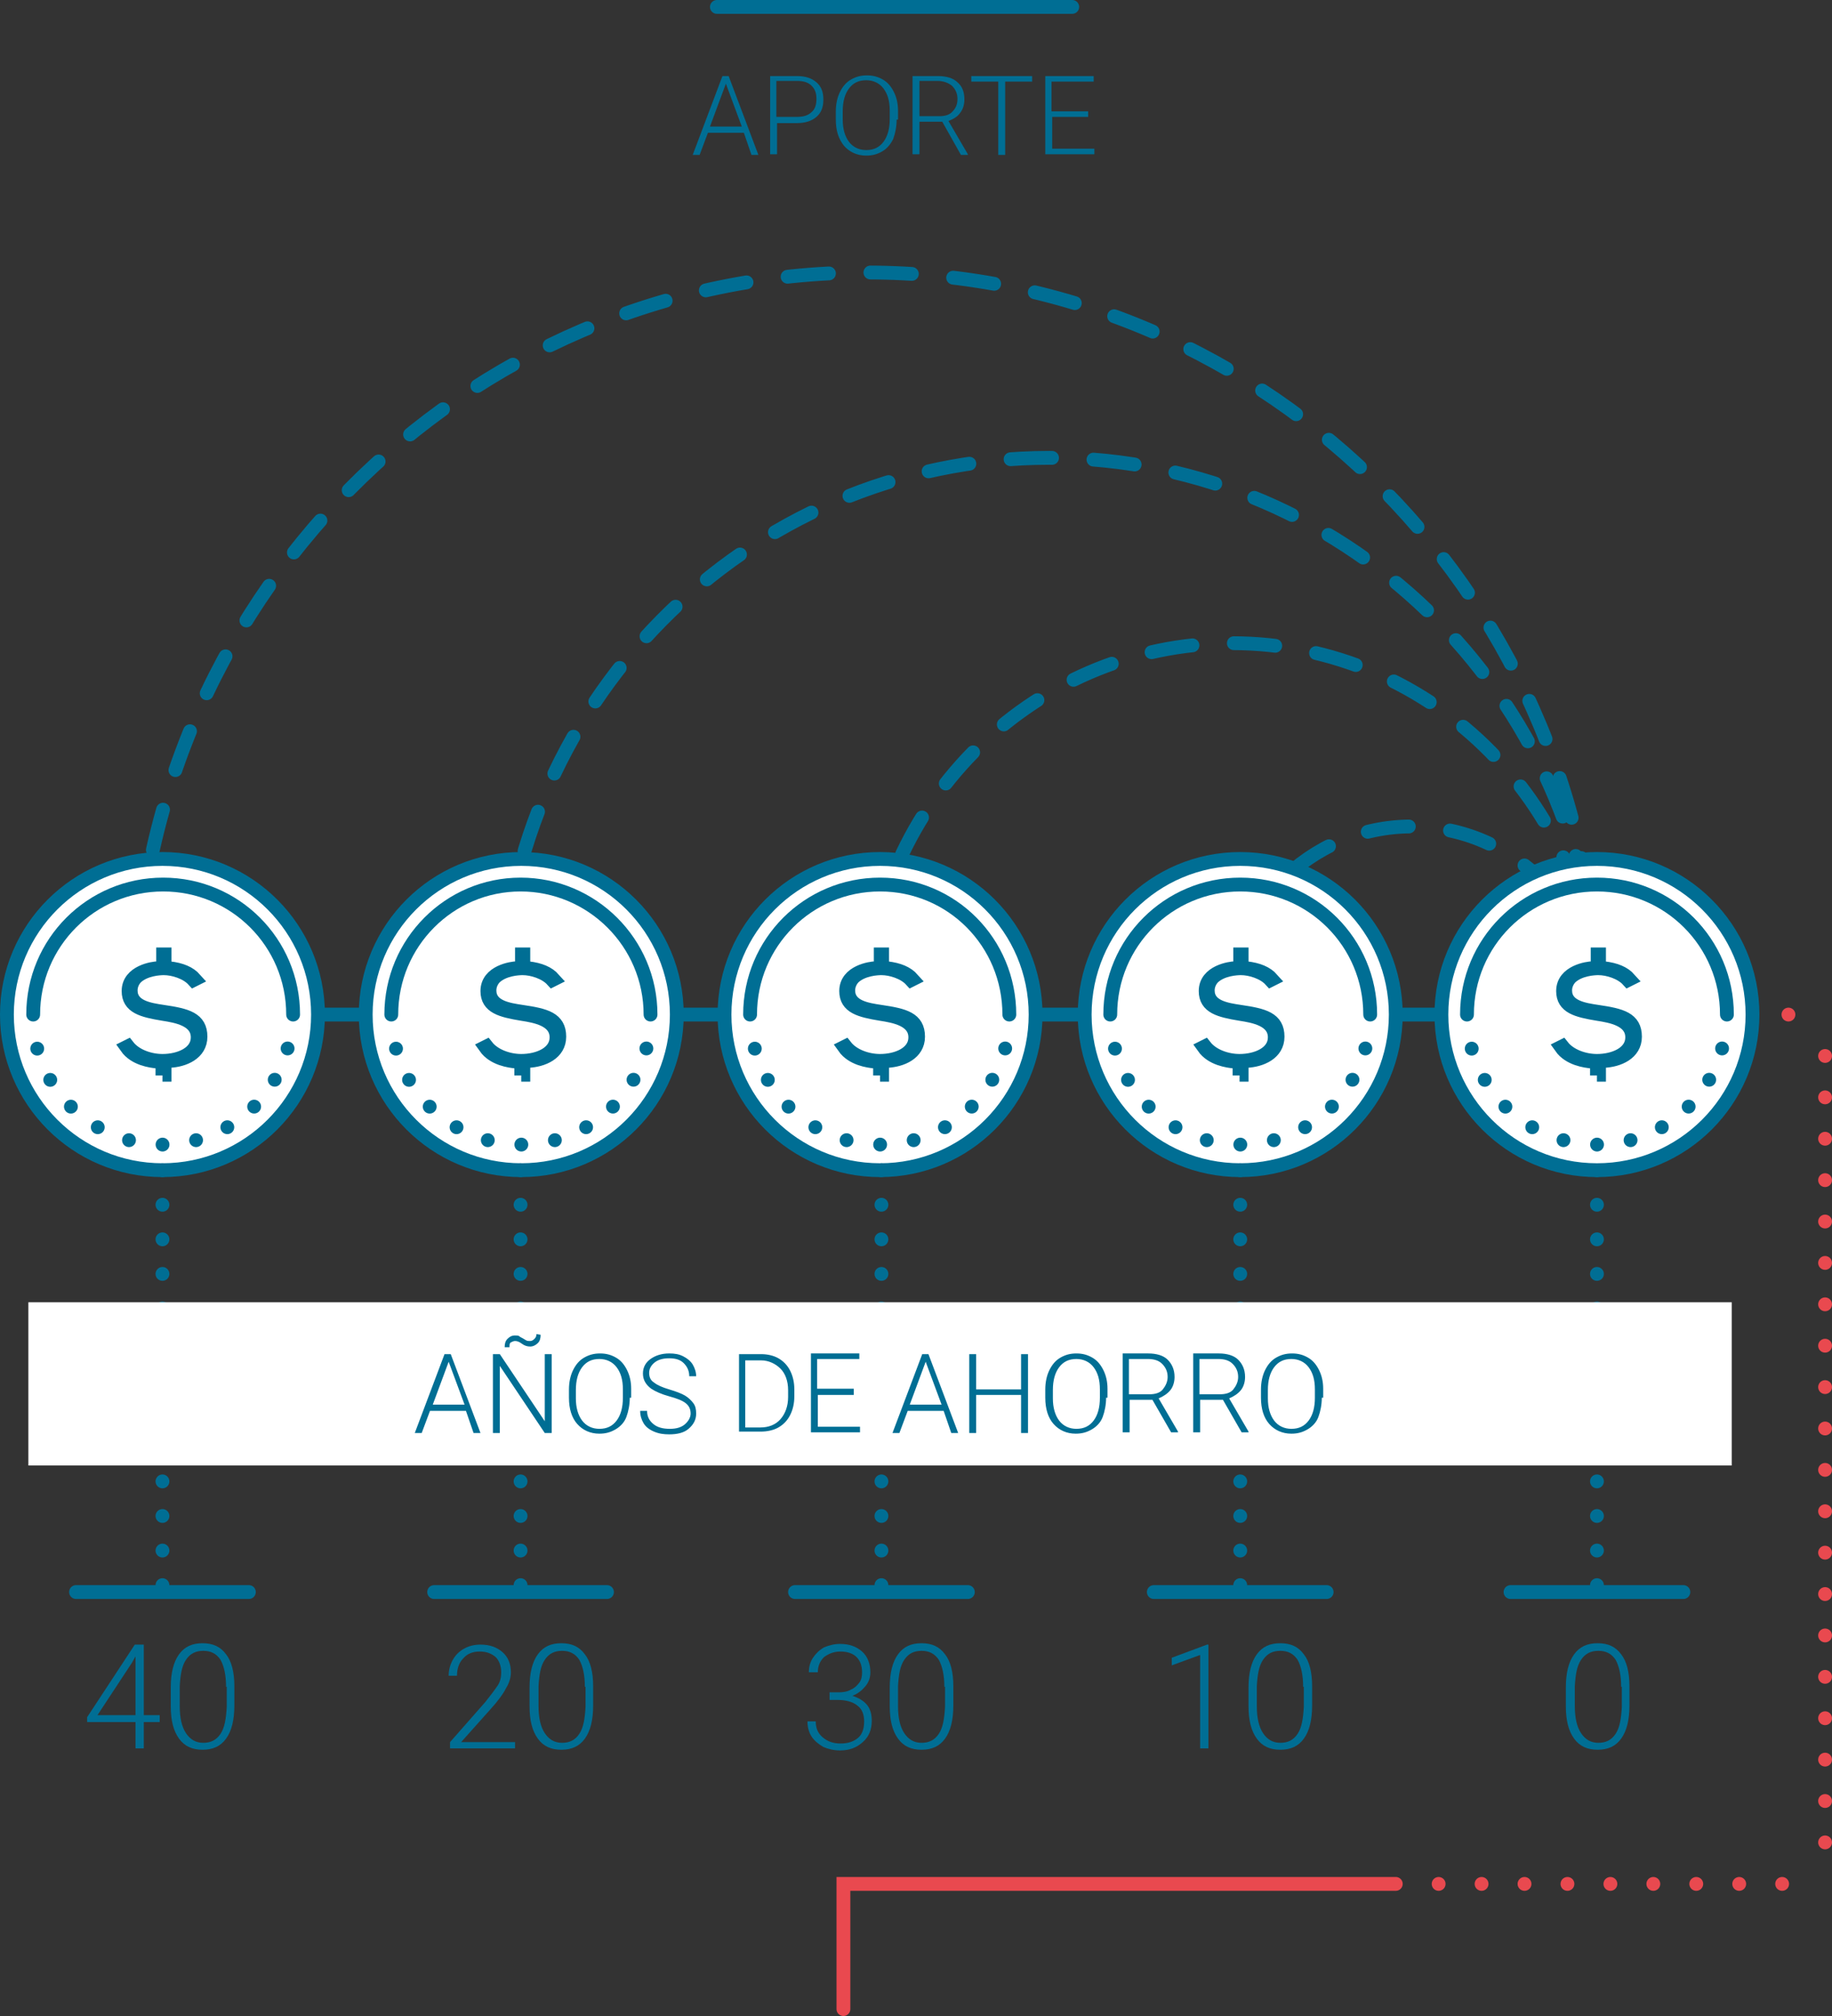 <svg xmlns="http://www.w3.org/2000/svg" width="265" height="291.5">
  <rect width="100%" height="100%" fill="#333333" stroke="none"/>
  <style>
    .st0{fill:none;stroke:#006e94;stroke-width:2;stroke-miterlimit:10;stroke-dasharray:6,6}.st0,.st1{stroke-linecap:round}.st1,.st2{fill:#fff;stroke:#006e94;stroke-width:2;stroke-miterlimit:10}.st3,.st4{stroke-linecap:round}.st3{fill:none;stroke:#006e94;stroke-width:2;stroke-miterlimit:10}.st4{stroke-dasharray:0,4.907}.st4,.st5{fill:none;stroke:#006e94;stroke-width:2;stroke-miterlimit:10}.st6{fill:#006e94}.st7,.st9{fill:none;stroke-width:2;stroke-linecap:round;stroke-miterlimit:10}.st7{stroke-dasharray:0,5;stroke:#006e94}.st9{stroke:#e9494f}
  </style>
  <path id="XMLID_49_" class="st0" d="M19.5 146.7c0-59.3 47.4-107.3 105.8-107.3s105.8 48 105.8 107.3"/>
  <path id="XMLID_47_" class="st0" d="M72.4 146.7c0-44.5 35.5-80.5 79.4-80.5s79.4 36 79.4 80.5"/>
  <path id="XMLID_45_" class="st0" d="M125.3 146.7c0-29.6 23.7-53.7 52.9-53.7s52.9 24 52.9 53.7"/>
  <path id="XMLID_43_" class="st0" d="M177.4 146.7c0-15 12-27.2 26.8-27.2s26.8 12.2 26.8 27.2"/>
  <path class="st1" d="M42 146.7h169.5"/>
  <circle id="XMLID_41_" class="st2" cx="23.5" cy="146.7" r="22.5"/>
  <g id="XMLID_39_">
    <path class="st3" d="M42.3 146.7"/>
    <path class="st4" d="M41.6 151.6c-2.1 8-9.4 13.9-18.1 13.9-9.5 0-17.4-7.1-18.6-16.3"/>
    <path class="st3" d="M4.8 146.7"/>
  </g>
  <path id="XMLID_37_" class="st3" d="M4.8 146.7c0-10.4 8.4-18.8 18.8-18.8s18.8 8.4 18.8 18.8"/>
  <path id="XMLID_35_" class="st5" d="M23.5 155.5v-2h-.7c-1-.1-3.3-.4-4.5-2.1l.2-.1c1.1 1.4 3.2 2.1 5 2.1 2.5 0 5.1-1.1 5.1-3.4 0-2.6-3.1-3.1-5-3.4-3-.5-5-1-5-3.3 0-2.8 3.6-3.3 4.3-3.3l.7-.1V138h.2v1.9l.7.1c1.7.2 2.9.7 3.7 1.6l-.2.1c-1-1.1-2.9-1.7-4.3-1.7-.6 0-2.7.1-4 1.3-.5.5-.8 1.2-.8 1.9 0 2.4 2.7 2.8 4.7 3.1 3.4.5 5.4 1 5.4 3.6 0 2.4-2.4 3.4-4.5 3.5h-.7v2h-.3z"/>
  <circle id="XMLID_33_" class="st2" cx="75.4" cy="146.7" r="22.5"/>
  <g id="XMLID_31_">
    <path class="st3" d="M94.1 146.7"/>
    <path class="st4" d="M93.5 151.6c-2.1 8-9.4 13.9-18.1 13.9-9.5 0-17.4-7.1-18.6-16.3"/>
    <path class="st3" d="M56.6 146.7"/>
  </g>
  <path id="XMLID_29_" class="st3" d="M56.6 146.7c0-10.4 8.4-18.8 18.7-18.8s18.8 8.4 18.8 18.8"/>
  <path id="XMLID_27_" class="st5" d="M75.4 155.5v-2h-.7c-1-.1-3.3-.4-4.5-2.1l.2-.1c1.1 1.4 3.2 2.1 5 2.1 2.5 0 5.1-1.1 5.1-3.4 0-2.6-3.1-3.1-5-3.4-3-.5-5-1-5-3.3 0-2.8 3.6-3.3 4.3-3.3l.7-.1V138h.2v1.9l.7.1c1.7.2 2.9.7 3.7 1.6l-.2.1c-1-1.1-2.9-1.7-4.3-1.7-.6 0-2.7.1-4 1.3-.5.5-.8 1.2-.8 1.9 0 2.4 2.7 2.8 4.7 3.1 3.4.5 5.4 1 5.4 3.6 0 2.4-2.4 3.4-4.5 3.5h-.7v2h-.3z"/>
  <circle id="XMLID_25_" class="st2" cx="127.3" cy="146.7" r="22.5"/>
  <g id="XMLID_23_">
    <path class="st3" d="M146 146.7"/>
    <path class="st4" d="M145.4 151.6c-2.1 8-9.4 13.9-18.1 13.9-9.5 0-17.4-7.1-18.6-16.3"/>
    <path class="st3" d="M108.5 146.7"/>
  </g>
  <path id="XMLID_21_" class="st3" d="M108.5 146.7c0-10.4 8.4-18.8 18.8-18.8s18.7 8.4 18.7 18.8"/>
  <path id="XMLID_19_" class="st5" d="M127.3 155.5v-2h-.7c-1-.1-3.3-.4-4.5-2.1l.2-.1c1.1 1.4 3.2 2.1 5 2.1 2.5 0 5.1-1.1 5.1-3.4 0-2.6-3.1-3.1-5-3.4-3-.5-5-1-5-3.3 0-2.8 3.6-3.3 4.3-3.3l.7-.1V138h.2v1.9l.7.1c1.7.2 2.9.7 3.7 1.6l-.2.1c-1-1.1-2.9-1.7-4.3-1.7-.6 0-2.7.1-4 1.3-.5.5-.8 1.2-.8 1.9 0 2.4 2.7 2.8 4.7 3.1 3.4.5 5.4 1 5.4 3.6 0 2.4-2.4 3.4-4.5 3.5h-.7v2h-.3z"/>
  <circle id="XMLID_17_" class="st2" cx="179.4" cy="146.7" r="22.5"/>
  <g id="XMLID_15_">
    <path class="st3" d="M198.1 146.7"/>
    <path class="st4" d="M197.5 151.6c-2.1 8-9.4 13.9-18.1 13.9-9.5 0-17.4-7.1-18.6-16.3"/>
    <path class="st3" d="M160.6 146.7"/>
  </g>
  <path id="XMLID_13_" class="st3" d="M160.6 146.7c0-10.4 8.4-18.8 18.8-18.8s18.8 8.4 18.8 18.8"/>
  <path id="XMLID_11_" class="st5" d="M179.3 155.5v-2h-.7c-1-.1-3.3-.4-4.5-2.1l.2-.1c1.1 1.4 3.2 2.1 5 2.1 2.5 0 5.1-1.1 5.1-3.4 0-2.6-3.1-3.1-5-3.4-3-.5-5-1-5-3.3 0-2.8 3.6-3.3 4.3-3.3l.7-.1V138h.2v1.9l.7.1c1.7.2 2.9.7 3.7 1.6l-.2.1c-1-1.1-2.9-1.7-4.3-1.7-.6 0-2.7.1-4 1.3-.5.5-.8 1.2-.8 1.9 0 2.4 2.7 2.8 4.7 3.1 3.4.5 5.4 1 5.4 3.6 0 2.4-2.4 3.4-4.5 3.5h-.7v2h-.3z"/>
  <path class="st6" d="M107.6 19.2h-5.2l-1.2 3.2h-1l4.3-11.4h.9l4.3 11.4h-1l-1.1-3.2zm-4.9-.9h4.6l-2.3-6.2-2.3 6.2zM112.4 17.7v4.6h-1V11h3.9c1.2 0 2.1.3 2.8.9.7.6 1 1.4 1 2.5s-.3 1.9-1 2.5c-.7.6-1.6.9-2.9.9h-2.8zm0-.8h2.9c.9 0 1.6-.2 2.1-.7.5-.4.7-1.1.7-1.9 0-.8-.2-1.4-.7-1.9-.5-.5-1.2-.7-2.1-.7h-3v5.2zM129.7 17.3c0 1-.2 2-.5 2.8-.4.8-.9 1.4-1.6 1.8-.7.4-1.4.6-2.3.6-1.3 0-2.4-.5-3.2-1.4-.8-1-1.2-2.2-1.2-3.8v-1.2c0-1 .2-2 .6-2.8s.9-1.4 1.6-1.8 1.4-.6 2.3-.6 1.6.2 2.3.6c.7.4 1.2 1 1.6 1.8.4.8.6 1.7.6 2.7v1.3zm-1-1.3c0-1.4-.3-2.4-.9-3.2-.6-.8-1.5-1.2-2.5-1.2-1.1 0-1.9.4-2.5 1.2-.6.8-.9 1.9-.9 3.3v1.2c0 1.3.3 2.4.9 3.2s1.5 1.2 2.5 1.2c1.1 0 1.9-.4 2.5-1.2.6-.8.9-1.9.9-3.3V16zM136.3 17.6H133v4.7h-1V11h3.7c1.2 0 2.2.3 2.8.9.7.6 1 1.4 1 2.5 0 .7-.2 1.4-.6 1.9-.4.6-1 .9-1.7 1.2l2.8 4.8v.1h-1l-2.7-4.8zm-3.3-.8h2.9c.8 0 1.5-.2 1.9-.7.5-.5.7-1.1.7-1.8 0-.8-.3-1.4-.8-1.9-.5-.4-1.2-.7-2.1-.7H133v5.1zM149.3 11.8h-3.9v10.6h-1V11.8h-3.9V11h8.8v.8zM157.5 16.9h-5.3v4.6h6.1v.8h-7.1V11h7v.8h-6.1v4.3h5.3v.8zM20.8 248h2.3v1h-2.3v3.8h-1.2V249h-7v-.7l6.9-10.5h1.3V248zm-6.7 0h5.5v-8.5l-.5.9-5 7.6zM33.9 246.6c0 2.1-.4 3.7-1.2 4.8-.8 1.1-1.9 1.6-3.4 1.6s-2.6-.5-3.4-1.6c-.8-1.1-1.2-2.6-1.2-4.7V244c0-2.1.4-3.7 1.2-4.8s1.9-1.6 3.4-1.6 2.6.5 3.4 1.6c.8 1 1.2 2.6 1.2 4.6v2.8zm-1.2-2.7c0-1.7-.3-3-.8-3.9-.6-.9-1.4-1.3-2.5-1.3s-1.9.4-2.5 1.3c-.6.9-.8 2.1-.9 3.8v2.9c0 1.7.3 3 .9 3.9.6.9 1.4 1.4 2.5 1.4s1.9-.4 2.5-1.3c.6-.9.8-2.2.9-3.9v-2.9zM74.5 252.8h-9.4v-.9l5.1-5.8c.8-1 1.4-1.8 1.8-2.4s.5-1.3.5-1.9c0-.9-.3-1.7-.8-2.2-.6-.5-1.3-.8-2.3-.8-1 0-1.8.3-2.4 1-.6.6-.9 1.5-.9 2.5h-1.2c0-.8.2-1.6.6-2.3.4-.7.9-1.2 1.6-1.6.7-.4 1.5-.6 2.4-.6 1.4 0 2.4.4 3.2 1.1.8.7 1.2 1.7 1.2 2.9 0 .7-.2 1.5-.7 2.3-.4.8-1.2 1.9-2.3 3.1l-4.2 4.7h7.8v.9zM85.8 246.6c0 2.1-.4 3.7-1.2 4.8-.8 1.1-1.9 1.6-3.4 1.6s-2.6-.5-3.4-1.6c-.8-1.1-1.2-2.6-1.2-4.7V244c0-2.1.4-3.7 1.2-4.8s1.9-1.6 3.4-1.6 2.6.5 3.4 1.6c.8 1 1.2 2.6 1.2 4.6v2.8zm-1.2-2.7c0-1.7-.3-3-.8-3.9-.6-.9-1.4-1.3-2.5-1.3s-1.9.4-2.5 1.3c-.6.9-.8 2.1-.9 3.8v2.9c0 1.7.3 3 .9 3.9.6.9 1.4 1.4 2.5 1.4s1.9-.4 2.5-1.3c.6-.9.8-2.2.9-3.9v-2.9z"/>
  <g>
    <path class="st6" d="M120 244.7h1.3c.7 0 1.3-.1 1.8-.4.5-.2.9-.6 1.2-1 .3-.4.4-.9.4-1.5 0-1-.3-1.7-.8-2.2-.5-.5-1.3-.8-2.3-.8-1 0-1.7.3-2.4.8-.6.6-.9 1.3-.9 2.2H117c0-.8.2-1.5.6-2.1.4-.6.9-1.1 1.6-1.5.7-.3 1.5-.5 2.3-.5 1.4 0 2.4.4 3.2 1.1s1.2 1.8 1.2 3c0 .7-.2 1.4-.7 2-.5.6-1.1 1.1-1.9 1.4.9.3 1.6.7 2.1 1.3.5.6.7 1.4.7 2.3 0 1.3-.4 2.3-1.3 3.1s-1.9 1.2-3.3 1.2c-.9 0-1.7-.2-2.4-.5-.7-.4-1.3-.9-1.7-1.5-.4-.6-.6-1.4-.6-2.2h1.2c0 1 .3 1.7 1 2.3.7.6 1.5.9 2.6.9s1.9-.3 2.5-.8c.6-.5.9-1.3.9-2.4 0-1-.3-1.8-1-2.3-.6-.5-1.6-.8-2.8-.8H120v-1.1zM137.9 246.6c0 2.1-.4 3.7-1.2 4.8-.8 1.1-1.9 1.6-3.4 1.6s-2.6-.5-3.4-1.6c-.8-1.1-1.2-2.6-1.2-4.7V244c0-2.1.4-3.7 1.2-4.8s1.9-1.6 3.4-1.6 2.6.5 3.4 1.6c.8 1 1.2 2.6 1.2 4.6v2.8zm-1.3-2.7c0-1.7-.3-3-.8-3.9-.6-.9-1.4-1.3-2.5-1.3s-1.9.4-2.5 1.3c-.6.9-.8 2.1-.9 3.8v2.9c0 1.7.3 3 .9 3.9.6.9 1.4 1.4 2.5 1.4s1.9-.4 2.5-1.3c.6-.9.8-2.2.9-3.9v-2.9z"/>
  </g>
  <g>
    <path class="st6" d="M174.8 252.8h-1.2v-13.5l-4.1 1.5v-1.1l5.1-1.9h.2v15zM189.8 246.6c0 2.1-.4 3.7-1.2 4.8-.8 1.1-1.9 1.6-3.4 1.6s-2.6-.5-3.4-1.6c-.8-1.1-1.2-2.6-1.2-4.7V244c0-2.1.4-3.7 1.2-4.8s1.9-1.6 3.4-1.6 2.6.5 3.4 1.6c.8 1 1.2 2.6 1.2 4.6v2.8zm-1.3-2.7c0-1.7-.3-3-.8-3.9-.6-.9-1.4-1.3-2.5-1.3s-1.9.4-2.5 1.3c-.6.9-.8 2.1-.9 3.8v2.9c0 1.7.3 3 .9 3.9.6.9 1.4 1.4 2.5 1.4s1.9-.4 2.5-1.3c.6-.9.8-2.2.9-3.9v-2.9z"/>
  </g>
  <g>
    <path class="st6" d="M235.7 246.6c0 2.1-.4 3.7-1.2 4.8-.8 1.1-1.9 1.6-3.4 1.6s-2.6-.5-3.4-1.6c-.8-1.1-1.2-2.6-1.2-4.7V244c0-2.1.4-3.7 1.2-4.8s1.9-1.6 3.4-1.6 2.6.5 3.4 1.6c.8 1 1.2 2.6 1.2 4.6v2.8zm-1.2-2.7c0-1.7-.3-3-.8-3.9-.6-.9-1.4-1.3-2.5-1.3s-1.9.4-2.5 1.3c-.6.9-.8 2.1-.9 3.8v2.9c0 1.7.3 3 .9 3.9.6.9 1.4 1.4 2.5 1.4s1.9-.4 2.5-1.3c.6-.9.8-2.2.9-3.9v-2.9z"/>
  </g>
  <path class="st7" d="M23.5 169.2V231"/>
  <path class="st3" d="M36 230.2H11"/>
  <path class="st7" d="M75.3 169.2V231"/>
  <path class="st3" d="M87.8 230.2h-25"/>
  <path class="st7" d="M127.5 169.2V231"/>
  <path class="st3" d="M140 230.2h-25"/>
  <path class="st7" d="M179.4 169.2V231"/>
  <path class="st3" d="M191.9 230.2h-25"/>
  <path class="st7" d="M231 169.2V231"/>
  <path class="st3" d="M243.5 230.2h-25"/>
  <path class="st1" d="M103.7 1h51.4"/>
  <path fill="#fff" d="M4.1 188.3h246.4v23.6H4.1z"/>
  <g>
    <path class="st6" d="M67.4 204h-5.2l-1.2 3.2h-1l4.3-11.4h.9l4.3 11.4h-1l-1.1-3.2zm-4.8-.9h4.6l-2.3-6.2-2.3 6.2zM79.8 207.2h-1l-6.5-9.7v9.7h-1v-11.4h1l6.5 9.7v-9.7h1v11.4zM78.2 193c0 .5-.1.9-.4 1.2s-.7.5-1.1.5c-.4 0-.8-.1-1.2-.4s-.7-.4-1-.4c-.2 0-.4.1-.6.2s-.2.4-.2.7H73c0-.5.1-.9.4-1.2s.6-.5 1.1-.5c.2 0 .5 0 .6.1s.3.2.5.3.3.2.5.3.3.1.6.1c.2 0 .4-.1.6-.3s.3-.4.3-.7l.6.1zM91.1 202.1c0 1-.2 2-.5 2.8s-.9 1.4-1.6 1.8-1.4.6-2.3.6c-1.3 0-2.4-.5-3.2-1.4s-1.2-2.2-1.2-3.8v-1.2c0-1 .2-2 .6-2.8s.9-1.4 1.6-1.8 1.4-.6 2.3-.6 1.6.2 2.3.6 1.2 1 1.6 1.8.6 1.7.6 2.7v1.3zm-1-1.2c0-1.4-.3-2.4-.9-3.2s-1.5-1.2-2.5-1.2c-1.1 0-1.9.4-2.5 1.2s-.9 1.9-.9 3.3v1.2c0 1.3.3 2.4.9 3.2s1.5 1.2 2.5 1.2c1.1 0 1.9-.4 2.5-1.2s.9-1.9.9-3.3v-1.2zM99.9 204.4c0-.6-.2-1.1-.7-1.5s-1.3-.7-2.4-1-2-.7-2.6-1.1c-.8-.6-1.2-1.3-1.2-2.2 0-.9.4-1.6 1.1-2.1s1.6-.8 2.7-.8c.8 0 1.4.1 2 .4s1.1.7 1.4 1.2.5 1.1.5 1.7h-1c0-.8-.3-1.4-.8-1.9s-1.2-.7-2.1-.7c-.9 0-1.6.2-2.1.6s-.8.9-.8 1.5.2 1.1.7 1.4c.5.4 1.2.7 2.2 1 1 .3 1.8.6 2.3.9s.9.7 1.2 1.1.4.9.4 1.5c0 .9-.4 1.6-1.1 2.2s-1.7.8-2.8.8c-.8 0-1.5-.1-2.2-.4-.7-.3-1.2-.7-1.5-1.2s-.5-1.1-.5-1.8h1c0 .8.3 1.4.9 1.9s1.4.7 2.4.7c.9 0 1.6-.2 2.1-.6s.9-1 .9-1.6zM106.9 207.2v-11.4h3.2c.9 0 1.8.2 2.5.6s1.3 1 1.7 1.8.6 1.7.6 2.7v1c0 1-.2 1.9-.6 2.7s-1 1.4-1.7 1.8-1.6.6-2.6.6h-3.1zm.9-10.6v9.8h2.2c1.2 0 2.2-.4 2.9-1.2s1.1-1.9 1.1-3.2v-1c0-1.3-.4-2.4-1.1-3.1s-1.7-1.2-2.8-1.2h-2.3zM123.6 201.7h-5.3v4.6h6.1v.8h-7.1v-11.4h7v.8h-6.1v4.3h5.3v.9zM136.5 204h-5.2l-1.2 3.2h-1l4.3-11.4h.9l4.3 11.4h-1l-1.1-3.2zm-4.9-.9h4.6l-2.3-6.2-2.3 6.2zM148.7 207.2h-1v-5.5h-6.5v5.5h-1v-11.4h1v5.1h6.5v-5.1h1v11.4zM160 202.1c0 1-.2 2-.5 2.8s-.9 1.4-1.6 1.8-1.4.6-2.3.6c-1.3 0-2.4-.5-3.2-1.4s-1.2-2.2-1.2-3.8v-1.2c0-1 .2-2 .6-2.8s.9-1.4 1.6-1.8 1.4-.6 2.3-.6 1.6.2 2.3.6 1.2 1 1.6 1.8.6 1.7.6 2.7v1.3zm-.9-1.2c0-1.4-.3-2.4-.9-3.2s-1.5-1.2-2.5-1.2c-1.1 0-1.9.4-2.5 1.2s-.9 1.9-.9 3.3v1.2c0 1.3.3 2.4.9 3.2s1.5 1.2 2.5 1.2c1.1 0 1.9-.4 2.5-1.2s.9-1.9.9-3.3v-1.2zM166.7 202.4h-3.3v4.7h-1v-11.4h3.7c1.2 0 2.2.3 2.8.9s1 1.4 1 2.5c0 .7-.2 1.4-.6 1.9s-1 .9-1.7 1.2l2.8 4.8v.1h-1l-2.7-4.7zm-3.3-.8h2.9c.8 0 1.5-.2 1.9-.7s.7-1.1.7-1.8c0-.8-.3-1.4-.8-1.9s-1.2-.7-2.1-.7h-2.7v5.1zM176.9 202.4h-3.3v4.7h-1v-11.4h3.7c1.2 0 2.2.3 2.8.9s1 1.4 1 2.5c0 .7-.2 1.4-.6 1.9s-1 .9-1.7 1.2l2.8 4.8v.1h-1l-2.7-4.7zm-3.3-.8h2.9c.8 0 1.5-.2 1.9-.7s.7-1.1.7-1.8c0-.8-.3-1.4-.8-1.9s-1.2-.7-2.1-.7h-2.7v5.1zM191.2 202.1c0 1-.2 2-.5 2.8s-.9 1.4-1.6 1.8-1.4.6-2.3.6c-1.3 0-2.4-.5-3.2-1.4s-1.2-2.2-1.2-3.8v-1.2c0-1 .2-2 .6-2.8s.9-1.4 1.6-1.8 1.4-.6 2.3-.6 1.6.2 2.3.6 1.2 1 1.6 1.8.6 1.7.6 2.7v1.3zm-1-1.2c0-1.4-.3-2.4-.9-3.2s-1.5-1.2-2.5-1.2c-1.1 0-1.9.4-2.5 1.2s-.9 1.9-.9 3.3v1.2c0 1.3.3 2.4.9 3.2s1.5 1.2 2.5 1.2c1.1 0 1.9-.4 2.5-1.2s.9-1.9.9-3.3v-1.2z"/>
  </g>
  <g>
    <path class="st9" d="M201.9 272.4"/>
    <path fill="none" stroke="#e9494f" stroke-width="2" stroke-linecap="round" stroke-miterlimit="10" stroke-dasharray="0,6.211" d="M208.1 272.4h52.8"/>
    <path class="st9" d="M264 272.4"/>
    <path fill="none" stroke="#e9494f" stroke-width="2" stroke-linecap="round" stroke-miterlimit="10" stroke-dasharray="0,5.985" d="M264 266.4V149.7"/>
    <path class="st9" d="M264 146.7"/>
    <path fill="none" stroke="#e9494f" stroke-width="2" stroke-linecap="round" stroke-miterlimit="10" stroke-dasharray="0,5.218" d="M258.7 146.7h-2.6"/>
    <path class="st9" d="M253.5 146.7"/>
  </g>
  <g>
    <circle id="XMLID_9_" class="st2" cx="231" cy="146.7" r="22.5"/>
    <g id="XMLID_7_">
      <path class="st3" d="M249.8 146.7"/>
      <path class="st4" d="M249.1 151.6c-2.1 8-9.4 13.9-18.1 13.9-9.5 0-17.4-7.1-18.6-16.3"/>
      <path class="st3" d="M212.3 146.7"/>
    </g>
    <path id="XMLID_5_" class="st3" d="M249.8 146.7c0-10.4-8.4-18.8-18.8-18.8s-18.8 8.4-18.8 18.8"/>
    <path id="XMLID_3_" class="st5" d="M231 155.5v-2h-.7c-1-.1-3.3-.4-4.5-2.1l.2-.1c1.1 1.4 3.2 2.1 5 2.1 2.5 0 5.1-1.1 5.1-3.4 0-2.6-3.1-3.1-5-3.4-3-.5-5-1-5-3.3 0-2.8 3.6-3.3 4.3-3.3l.7-.1V138h.2v1.9l.7.1c1.7.2 2.9.7 3.7 1.6l-.2.1c-1-1.1-2.9-1.7-4.3-1.7-.6 0-2.7.1-4 1.3-.5.5-.8 1.2-.8 1.9 0 2.4 2.7 2.8 4.7 3.1 3.4.5 5.4 1 5.4 3.6 0 2.4-2.4 3.4-4.5 3.5h-.7v2h-.3z"/>
  </g>
  <g>
    <path id="XMLID_1_" class="st9" d="M122 290.5v-18.1h79.9"/>
  </g>
</svg>
